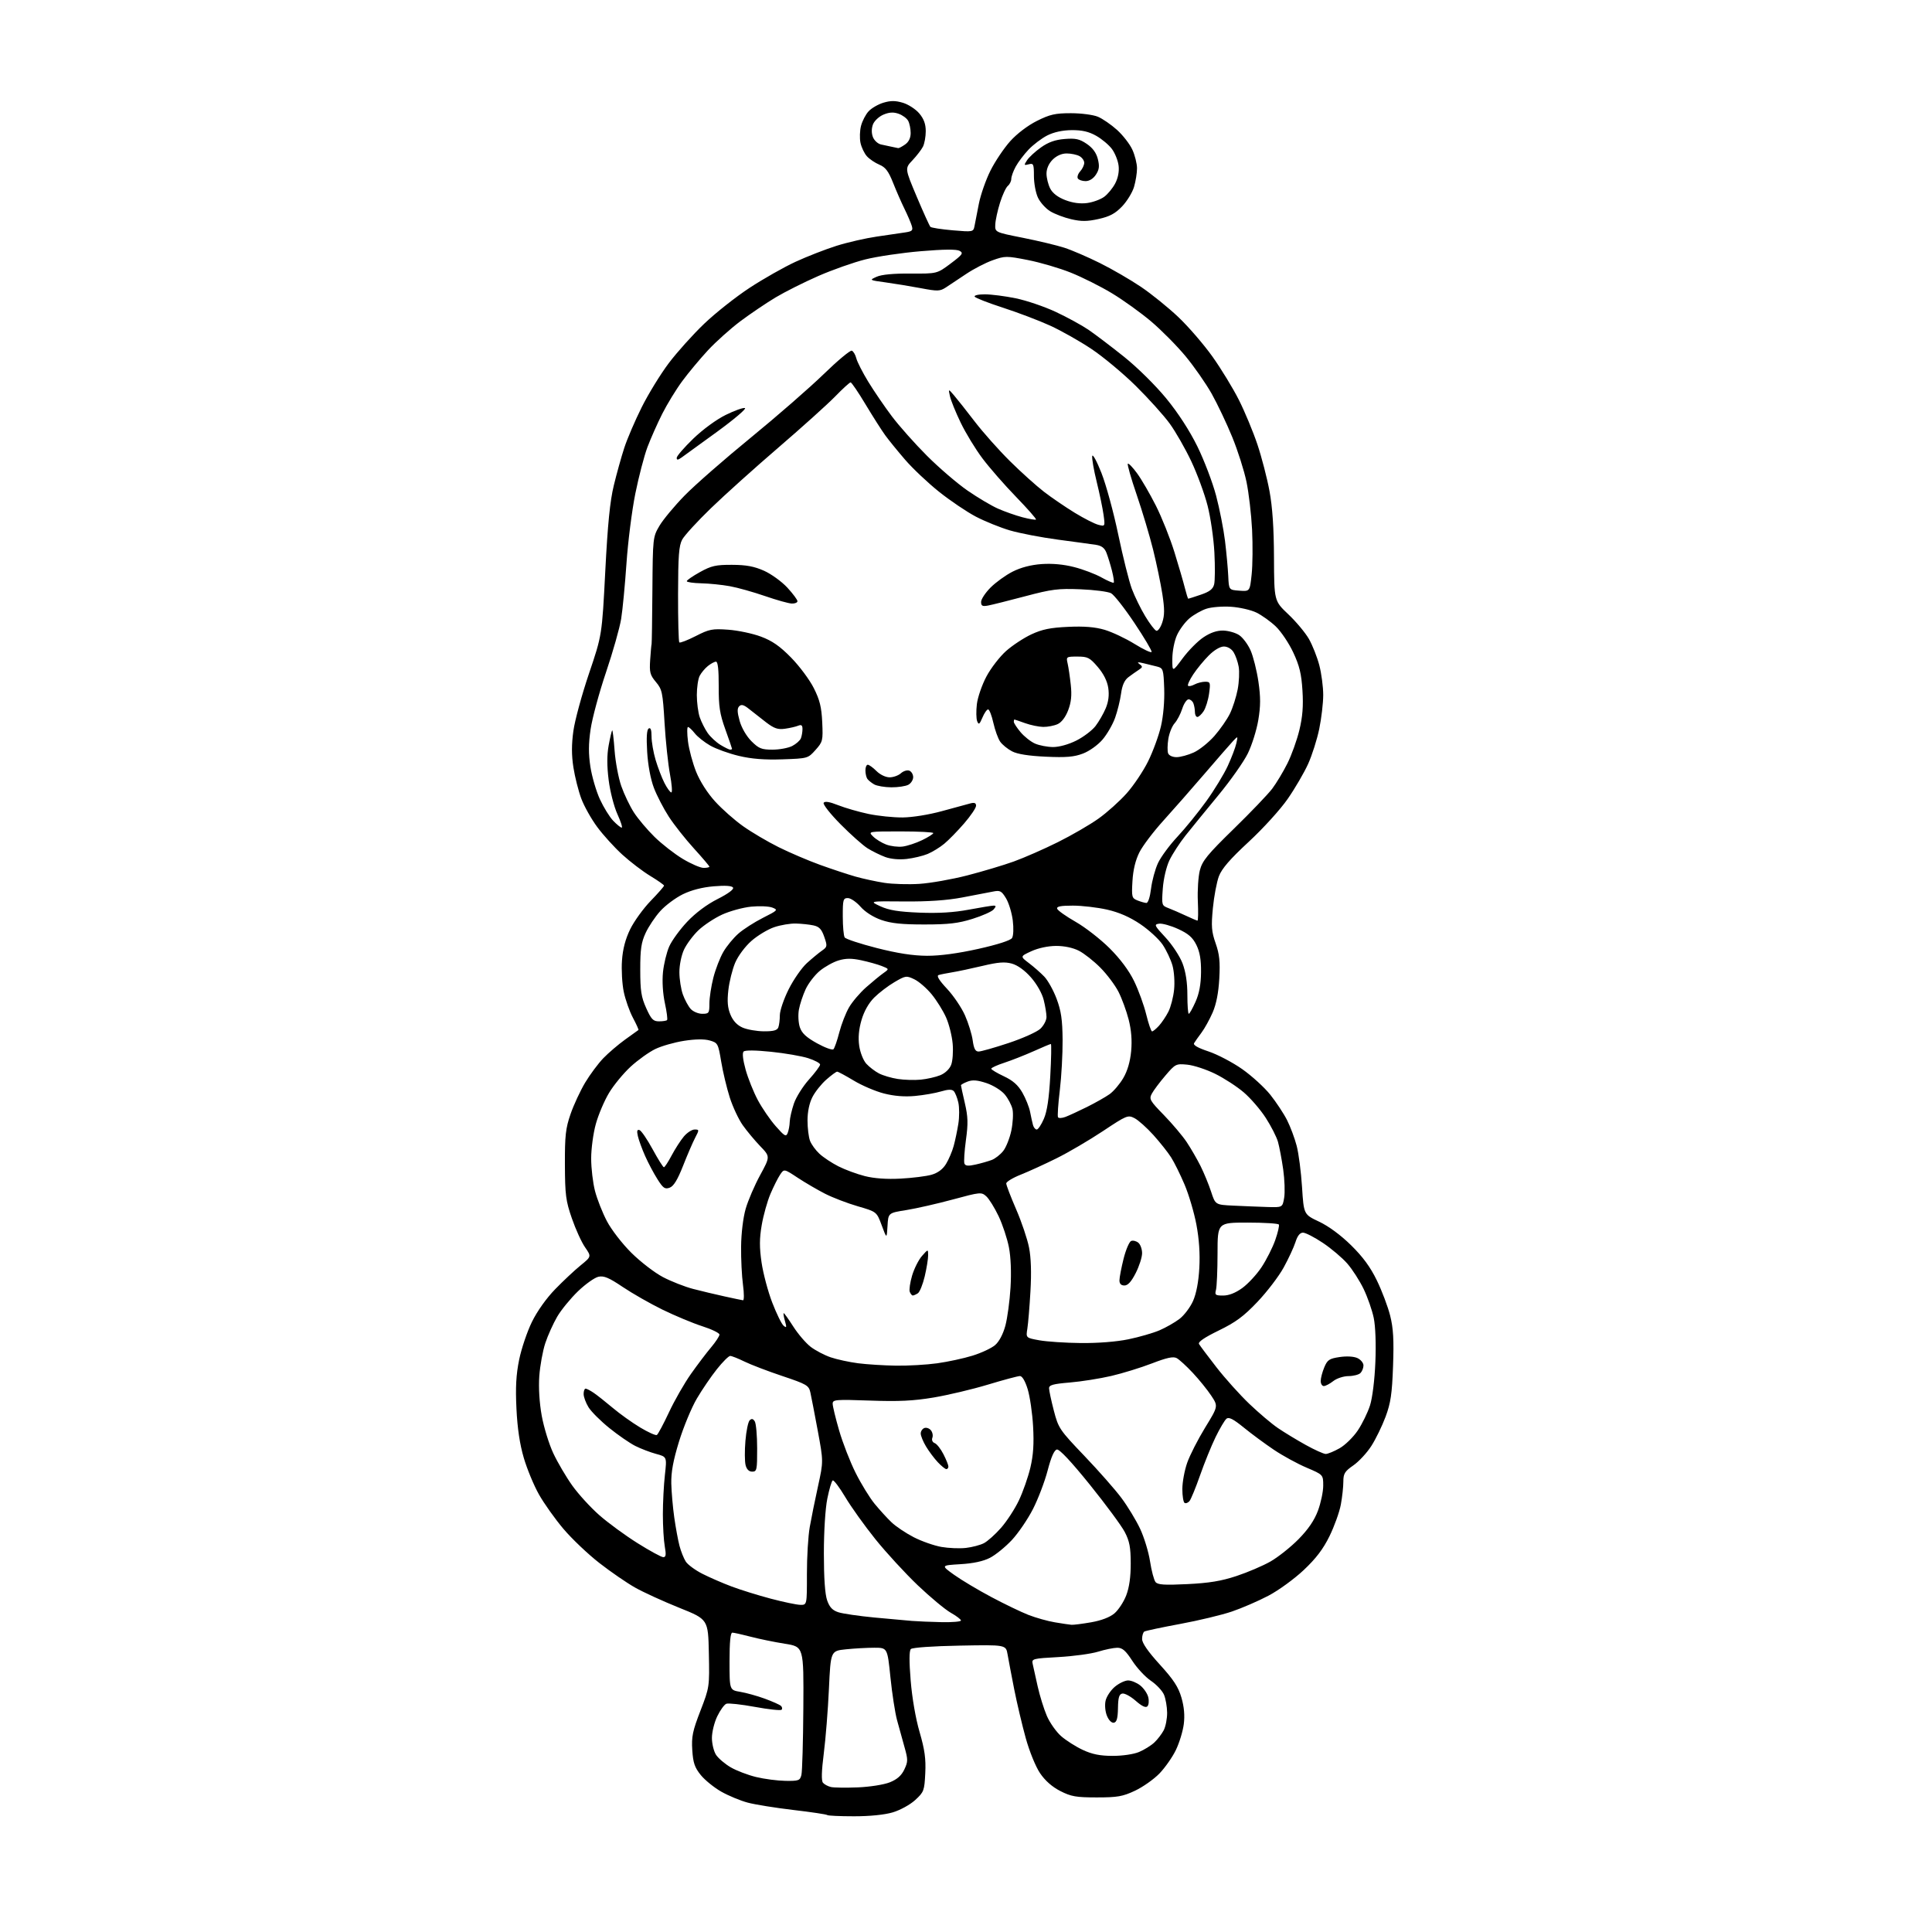 <?xml version="1.0" encoding="UTF-8" standalone="no"?>
<svg 
  version="1.1" 
  xmlns="http://www.w3.org/2000/svg" 
  xmlns:xlink="http://www.w3.org/1999/xlink" 
  xmlns:svg="http://www.w3.org/2000/svg"
  xmlns:rdf="http://www.w3.org/1999/02/22-rdf-syntax-ns#"
  xmlns:cc="http://creativecommons.org/ns#"
  xmlns:dc="http://purl.org/dc/elements/1.1/"
  viewBox="0 0 768 768"
  width="768"
  height="768"
>
<style>svg {background-color: white; }</style>"
<path stroke="none" fill="black" fill-rule="evenodd" d="M339.49,722.00C333.90,722.00 329.11,721.78 328.84,721.51C328.57,721.24 322.54,720.33 315.43,719.50C308.32,718.66 300.13,717.35 297.23,716.57C294.33,715.80 289.62,713.85 286.75,712.23C283.89,710.61 280.21,707.63 278.57,705.61C276.14,702.60 275.52,700.78 275.19,695.69C274.85,690.35 275.32,688.10 278.43,680.06C282.03,670.72 282.05,670.58 281.78,657.19C281.50,643.72 281.50,643.72 270.00,639.11C263.68,636.57 255.80,632.97 252.50,631.11C249.20,629.26 242.79,624.85 238.26,621.32C233.72,617.79 227.28,611.66 223.93,607.70C220.59,603.74 216.21,597.58 214.21,594.01C212.20,590.44 209.50,583.92 208.21,579.51C206.62,574.12 205.67,567.74 205.30,560.00C204.88,551.46 205.16,546.44 206.37,540.50C207.27,536.10 209.56,529.33 211.45,525.47C213.52,521.24 217.21,516.05 220.70,512.47C223.89,509.18 228.44,504.92 230.81,503.00C235.11,499.50 235.11,499.50 232.58,495.83C231.18,493.82 228.82,488.64 227.33,484.33C224.92,477.37 224.61,475.01 224.56,463.00C224.52,451.45 224.84,448.54 226.80,442.87C228.05,439.23 230.67,433.61 232.60,430.37C234.54,427.14 237.78,422.78 239.81,420.67C241.84,418.57 245.75,415.22 248.50,413.24C251.25,411.25 253.63,409.54 253.79,409.44C253.95,409.34 252.97,407.16 251.61,404.60C250.24,402.04 248.60,397.38 247.95,394.25C247.30,391.11 246.98,385.51 247.25,381.81C247.57,377.22 248.62,373.25 250.53,369.34C252.08,366.19 255.74,361.13 258.67,358.10C261.60,355.08 263.99,352.35 263.97,352.05C263.96,351.75 261.50,350.02 258.51,348.21C255.53,346.41 250.51,342.58 247.36,339.71C244.22,336.85 239.73,331.90 237.39,328.72C235.04,325.55 232.20,320.48 231.07,317.45C229.94,314.43 228.53,308.85 227.94,305.06C227.18,300.18 227.18,295.93 227.93,290.55C228.51,286.36 231.31,276.09 234.14,267.72C239.30,252.50 239.30,252.50 240.61,227.00C241.57,208.35 242.48,199.22 243.99,193.00C245.12,188.32 247.00,181.57 248.17,178.00C249.33,174.43 252.44,167.18 255.08,161.90C257.71,156.62 262.56,148.73 265.84,144.37C269.13,140.01 275.48,132.94 279.95,128.67C284.42,124.40 292.54,117.98 297.99,114.41C303.44,110.84 311.64,106.19 316.21,104.08C320.78,101.97 328.11,99.11 332.51,97.72C336.90,96.34 344.10,94.69 348.50,94.05C352.90,93.41 357.99,92.66 359.80,92.39C362.66,91.96 363.01,91.60 362.42,89.70C362.05,88.49 360.75,85.47 359.54,83.00C358.32,80.53 356.28,75.86 355.00,72.63C353.18,68.05 351.99,66.48 349.56,65.46C347.86,64.75 345.63,63.25 344.61,62.12C343.60,61.00 342.45,58.60 342.06,56.79C341.68,54.98 341.77,51.92 342.28,50.00C342.78,48.08 344.13,45.48 345.29,44.23C346.44,42.99 349.09,41.45 351.19,40.82C354.07,39.96 355.96,39.97 358.93,40.86C361.09,41.51 364.01,43.41 365.43,45.09C367.25,47.26 368.00,49.32 368.00,52.14C368.00,54.34 367.50,57.11 366.88,58.32C366.26,59.52 364.39,61.95 362.72,63.72C359.67,66.93 359.67,66.93 364.43,78.22C367.05,84.42 369.49,89.80 369.85,90.17C370.21,90.54 374.19,91.16 378.70,91.55C386.78,92.24 386.91,92.21 387.38,89.87C387.64,88.57 388.42,84.58 389.11,81.01C389.81,77.44 391.88,71.51 393.72,67.83C395.56,64.15 399.10,58.89 401.57,56.13C404.26,53.14 408.56,49.88 412.20,48.06C417.36,45.48 419.47,45.00 425.69,45.00C429.76,45.00 434.57,45.63 436.42,46.40C438.27,47.17 441.70,49.54 444.05,51.65C446.39,53.77 449.13,57.30 450.13,59.50C451.14,61.70 451.97,65.02 451.98,66.88C451.99,68.75 451.45,72.09 450.79,74.32C450.12,76.54 447.98,80.03 446.04,82.06C443.32,84.90 441.15,86.06 436.72,87.05C432.17,88.06 429.85,88.08 425.81,87.14C422.98,86.49 419.22,85.06 417.44,83.96C415.67,82.87 413.49,80.45 412.61,78.58C411.72,76.72 411.00,72.85 411.00,69.98C411.00,65.20 410.83,64.81 408.93,65.31C407.01,65.81 406.96,65.69 408.28,63.68C409.07,62.48 411.56,60.19 413.82,58.59C416.75,56.51 419.45,55.55 423.21,55.25C427.57,54.90 429.12,55.24 432.00,57.19C434.37,58.80 435.79,60.74 436.41,63.22C437.12,66.07 436.96,67.42 435.64,69.43C434.60,71.02 433.03,72.00 431.54,72.00C430.21,72.00 428.82,71.52 428.46,70.94C428.10,70.35 428.52,69.08 429.40,68.11C430.28,67.14 431.00,65.61 431.00,64.71C431.00,63.81 430.13,62.60 429.07,62.04C428.00,61.47 425.73,61.00 424.02,61.00C422.05,61.00 420.01,61.90 418.45,63.45C416.91,65.00 416.00,67.05 416.00,69.00C416.00,70.71 416.67,73.39 417.48,74.96C418.44,76.82 420.53,78.42 423.47,79.54C426.44,80.68 429.41,81.07 432.16,80.71C434.45,80.40 437.49,79.29 438.91,78.25C440.34,77.21 442.31,74.81 443.30,72.93C444.45,70.74 444.94,68.18 444.66,65.86C444.42,63.85 443.23,60.88 442.02,59.24C440.81,57.61 437.99,55.24 435.74,53.97C432.77,52.30 430.12,51.70 426.00,51.73C422.34,51.77 418.91,52.52 416.29,53.85C414.06,54.99 410.72,57.52 408.87,59.47C407.02,61.43 404.71,64.47 403.75,66.25C402.79,68.02 402.00,70.21 402.00,71.11C402.00,72.02 401.38,73.27 400.63,73.89C399.88,74.51 398.48,77.51 397.53,80.56C396.57,83.60 395.72,87.49 395.64,89.21C395.50,92.32 395.50,92.32 406.57,94.52C412.66,95.73 420.08,97.51 423.07,98.47C426.06,99.43 432.43,102.18 437.23,104.57C442.03,106.95 449.39,111.22 453.58,114.05C457.77,116.88 464.47,122.30 468.46,126.09C472.45,129.88 478.52,136.92 481.96,141.74C485.39,146.56 490.13,154.32 492.49,159.00C494.84,163.68 498.15,171.63 499.84,176.68C501.53,181.73 503.69,190.05 504.64,195.18C505.82,201.56 506.39,209.92 506.43,221.69C506.50,238.87 506.50,238.87 512.12,244.19C515.21,247.11 518.90,251.53 520.32,254.00C521.73,256.48 523.59,261.18 524.45,264.46C525.30,267.74 526.00,273.04 526.00,276.25C526.00,279.46 525.29,285.53 524.42,289.75C523.55,293.96 521.55,300.24 519.99,303.69C518.42,307.15 514.79,313.38 511.91,317.53C509.01,321.74 502.13,329.31 496.40,334.62C488.95,341.51 485.68,345.30 484.53,348.32C483.67,350.62 482.59,356.32 482.14,361.00C481.44,368.23 481.60,370.32 483.24,375.00C484.76,379.34 485.06,382.29 484.69,389.00C484.37,394.67 483.49,399.16 482.04,402.50C480.84,405.25 478.85,408.85 477.61,410.50C476.37,412.15 475.05,414.02 474.67,414.67C474.22,415.44 476.17,416.56 480.42,417.97C483.95,419.15 489.96,422.30 493.78,424.98C497.59,427.66 502.62,432.24 504.96,435.17C507.29,438.10 510.29,442.63 511.61,445.23C512.93,447.84 514.66,452.45 515.45,455.49C516.25,458.53 517.20,465.90 517.58,471.89C518.27,482.76 518.27,482.76 524.36,485.63C528.14,487.41 532.97,490.97 537.07,495.00C541.76,499.61 544.75,503.68 547.33,509.00C549.34,513.12 551.71,519.42 552.61,522.99C553.87,528.02 554.13,532.55 553.76,542.99C553.36,554.13 552.83,557.67 550.79,563.18C549.42,566.85 546.87,572.09 545.12,574.81C543.37,577.54 540.15,581.01 537.97,582.52C534.55,584.89 534.00,585.78 534.00,589.00C534.00,591.05 533.55,595.15 533.00,598.11C532.45,601.08 530.43,606.70 528.51,610.62C525.99,615.76 523.14,619.52 518.25,624.12C514.53,627.63 508.22,632.22 504.22,634.32C500.22,636.42 493.70,639.25 489.72,640.60C485.75,641.96 476.49,644.18 469.14,645.54C461.80,646.90 455.38,648.26 454.89,648.57C454.40,648.87 454.00,650.21 454.00,651.54C454.00,653.14 456.38,656.57 461.03,661.67C466.49,667.66 468.41,670.59 469.64,674.83C470.71,678.50 471.01,681.94 470.57,685.39C470.21,688.20 468.80,692.82 467.43,695.66C466.06,698.50 463.11,702.70 460.88,705.01C458.64,707.31 454.27,710.39 451.16,711.85C446.28,714.14 444.19,714.50 435.98,714.50C427.75,714.50 425.78,714.15 421.48,711.96C418.22,710.29 415.44,707.84 413.42,704.85C411.68,702.27 409.21,696.20 407.74,690.89C406.31,685.73 404.25,677.00 403.16,671.50C402.08,666.00 400.89,659.77 400.53,657.66C399.87,653.81 399.87,653.81 381.49,654.16C370.84,654.35 362.67,654.93 362.08,655.52C361.40,656.20 361.38,660.35 362.01,668.06C362.56,674.91 364.00,683.22 365.56,688.54C367.59,695.54 368.09,699.11 367.81,704.85C367.47,711.83 367.27,712.36 363.81,715.54C361.78,717.40 357.84,719.56 354.90,720.44C351.64,721.41 345.78,722.00 339.49,722.00zM341.03,710.51C345.82,710.31 351.38,709.43 353.71,708.50C356.62,707.33 358.33,705.83 359.48,703.41C360.96,700.28 360.97,699.50 359.55,694.49C358.70,691.47 357.36,686.64 356.58,683.75C355.80,680.86 354.62,673.21 353.96,666.75C352.76,655.00 352.76,655.00 347.53,655.00C344.65,655.00 339.58,655.28 336.25,655.63C330.21,656.26 330.21,656.26 329.51,671.38C329.13,679.70 328.21,691.21 327.47,696.98C326.57,704.05 326.46,707.85 327.14,708.67C327.69,709.33 329.13,710.10 330.32,710.37C331.52,710.64 336.34,710.70 341.03,710.51zM312.23,707.92C317.50,707.99 318.01,707.80 318.57,705.57C318.91,704.23 319.25,692.21 319.34,678.87C319.50,654.60 319.50,654.60 312.00,653.41C307.88,652.76 301.74,651.50 298.36,650.61C294.98,649.73 291.71,649.00 291.11,649.00C290.36,649.00 290.00,652.74 290.00,660.41C290.00,671.82 290.00,671.82 294.25,672.53C296.59,672.92 300.98,674.14 304.00,675.24C307.02,676.35 309.92,677.63 310.43,678.11C310.95,678.58 311.06,679.27 310.68,679.65C310.31,680.03 305.55,679.52 300.11,678.52C294.66,677.52 289.55,676.96 288.73,677.27C287.92,677.58 286.30,679.82 285.13,682.24C283.96,684.65 283.00,688.53 283.00,690.85C283.00,693.17 283.74,696.20 284.64,697.58C285.54,698.95 288.15,701.18 290.44,702.52C292.73,703.86 297.28,705.60 300.55,706.39C303.82,707.19 309.08,707.87 312.23,707.92zM442.28,697.99C446.16,698.00 450.65,697.34 452.77,696.45C454.81,695.60 457.53,693.91 458.83,692.70C460.13,691.49 461.82,689.28 462.60,687.80C463.37,686.31 463.98,683.16 463.95,680.80C463.93,678.43 463.36,675.22 462.70,673.66C462.03,672.10 459.69,669.61 457.49,668.13C455.30,666.65 451.98,663.09 450.12,660.22C447.45,656.11 446.17,655.00 444.12,655.01C442.68,655.02 439.25,655.72 436.50,656.57C433.75,657.42 426.67,658.38 420.77,658.71C410.52,659.27 410.06,659.39 410.50,661.40C410.76,662.55 411.65,666.57 412.48,670.32C413.32,674.07 414.96,679.36 416.13,682.07C417.30,684.79 419.85,688.42 421.81,690.14C423.77,691.86 427.65,694.32 430.43,695.62C434.18,697.36 437.27,697.98 442.28,697.99zM442.80,684.80C441.90,684.97 440.78,683.87 440.05,682.11C439.34,680.42 439.10,677.82 439.48,676.09C439.85,674.42 441.50,671.92 443.15,670.53C444.80,669.14 447.18,668.00 448.44,668.00C449.70,668.00 451.87,668.89 453.25,669.98C454.64,671.08 456.08,673.17 456.44,674.63C456.81,676.09 456.66,677.74 456.11,678.29C455.43,678.97 453.90,678.24 451.45,676.09C449.45,674.33 447.06,673.04 446.15,673.21C444.87,673.46 444.48,674.76 444.41,679.02C444.34,683.07 443.91,684.58 442.80,684.80zM425.92,645.88C426.70,645.95 430.21,645.50 433.73,644.89C437.79,644.18 441.16,642.90 442.99,641.36C444.56,640.03 446.68,636.82 447.68,634.22C448.90,631.05 449.49,626.88 449.48,621.50C449.47,615.07 449.00,612.62 447.11,609.00C445.82,606.52 439.58,598.07 433.24,590.20C425.83,581.01 421.15,576.02 420.13,576.21C419.07,576.42 417.86,579.15 416.46,584.51C415.32,588.90 412.69,595.82 410.62,599.87C408.55,603.93 404.76,609.48 402.20,612.22C399.64,614.95 395.74,618.12 393.52,619.26C390.87,620.63 386.87,621.49 381.77,621.79C374.03,622.26 374.03,622.26 379.28,626.02C382.17,628.09 388.81,632.05 394.02,634.82C399.23,637.60 405.90,640.81 408.84,641.96C411.78,643.10 416.50,644.43 419.34,644.90C422.18,645.38 425.14,645.82 425.92,645.88zM374.25,644.83C378.51,644.92 382.00,644.63 382.00,644.18C382.00,643.74 380.18,642.35 377.96,641.10C375.74,639.85 369.85,634.95 364.87,630.22C359.90,625.48 352.31,617.23 348.01,611.89C343.71,606.54 338.30,598.98 335.99,595.09C333.67,591.20 331.43,588.23 331.01,588.50C330.58,588.76 329.62,592.02 328.87,595.74C328.07,599.66 327.50,608.79 327.50,617.50C327.50,627.31 327.95,633.78 328.81,636.19C329.78,638.94 330.93,640.15 333.31,640.91C335.06,641.47 341.45,642.40 347.50,642.98C353.55,643.55 360.30,644.16 362.50,644.34C364.70,644.52 369.99,644.74 374.25,644.83zM318.14,637.95C320.78,638.00 320.78,638.00 320.76,625.75C320.75,619.01 321.25,610.58 321.89,607.00C322.52,603.42 324.00,596.10 325.19,590.72C327.33,580.93 327.33,580.93 325.07,568.72C323.82,562.00 322.50,555.15 322.13,553.50C321.50,550.72 320.70,550.25 310.98,546.99C305.21,545.06 298.45,542.47 295.93,541.24C293.42,540.01 290.87,539.00 290.27,539.00C289.66,539.00 287.29,541.36 284.99,544.25C282.68,547.14 279.08,552.42 276.98,556.00C274.88,559.58 271.71,567.23 269.93,573.00C267.60,580.59 266.75,585.22 266.85,589.72C266.93,593.14 267.46,599.21 268.03,603.22C268.60,607.22 269.53,612.30 270.11,614.50C270.69,616.70 271.81,619.51 272.60,620.74C273.39,621.98 276.37,624.17 279.23,625.62C282.09,627.07 287.31,629.34 290.84,630.66C294.36,631.99 301.35,634.16 306.37,635.49C311.39,636.82 316.69,637.93 318.14,637.95zM471.99,629.71C480.62,629.29 485.50,628.49 491.50,626.50C495.90,625.05 501.98,622.45 505.00,620.74C508.02,619.02 513.04,615.04 516.15,611.89C520.03,607.95 522.46,604.39 523.90,600.54C525.05,597.45 526.00,592.97 526.00,590.58C526.00,586.23 526.00,586.23 519.40,583.42C515.77,581.88 509.93,578.69 506.43,576.34C502.93,573.99 497.53,570.01 494.44,567.49C490.25,564.08 488.49,563.18 487.54,563.97C486.83,564.55 484.89,567.83 483.22,571.26C481.55,574.69 478.77,581.53 477.05,586.45C475.33,591.37 473.43,595.98 472.85,596.69C472.26,597.40 471.37,597.73 470.89,597.43C470.40,597.13 470.00,594.65 470.00,591.92C470.00,589.18 470.87,584.48 471.93,581.47C472.99,578.45 476.20,572.17 479.06,567.49C484.27,559.00 484.27,559.00 481.49,554.80C479.96,552.49 476.66,548.41 474.15,545.73C471.64,543.04 468.76,540.41 467.75,539.87C466.39,539.14 463.87,539.68 457.92,541.97C453.52,543.67 446.22,545.92 441.71,546.97C437.19,548.02 429.79,549.19 425.25,549.57C418.58,550.13 417.00,550.57 417.02,551.88C417.03,552.77 417.88,556.77 418.92,560.76C420.74,567.75 421.18,568.41 431.08,578.76C436.73,584.67 443.36,592.20 445.81,595.50C448.27,598.80 451.59,604.27 453.19,607.66C454.79,611.05 456.58,616.90 457.16,620.66C457.74,624.42 458.72,628.12 459.34,628.89C460.24,629.98 462.86,630.16 471.99,629.71zM263.66,619.00C264.72,619.00 264.85,618.04 264.26,614.75C263.84,612.41 263.50,606.67 263.50,602.00C263.50,597.33 263.86,590.26 264.31,586.30C265.11,579.11 265.11,579.11 260.81,577.95C258.45,577.31 254.71,575.88 252.51,574.77C250.30,573.65 245.66,570.45 242.20,567.65C238.73,564.85 235.02,561.15 233.95,559.41C232.88,557.68 232.00,555.30 232.00,554.13C232.00,552.96 232.35,552.00 232.78,552.00C233.21,552.00 234.67,552.76 236.03,553.69C237.39,554.62 240.78,557.30 243.56,559.64C246.34,561.99 251.24,565.50 254.45,567.43C257.66,569.36 260.66,570.71 261.11,570.43C261.57,570.15 263.75,566.07 265.95,561.37C268.15,556.66 272.08,549.82 274.66,546.16C277.25,542.50 280.86,537.73 282.69,535.57C284.51,533.41 286.00,531.13 286.00,530.52C286.00,529.90 282.93,528.40 279.17,527.20C275.42,525.99 268.33,523.03 263.42,520.64C258.52,518.24 251.38,514.17 247.56,511.60C242.05,507.89 240.06,507.05 237.88,507.53C236.37,507.86 232.71,510.46 229.75,513.31C226.79,516.17 223.07,520.71 221.50,523.40C219.92,526.10 217.79,530.83 216.77,533.90C215.75,536.98 214.68,542.88 214.38,547.00C214.05,551.66 214.42,557.64 215.35,562.79C216.18,567.36 218.24,574.06 219.94,577.69C221.64,581.32 225.04,587.10 227.49,590.54C229.94,593.97 234.79,599.28 238.26,602.32C241.73,605.37 248.56,610.37 253.44,613.43C258.31,616.49 262.92,619.00 263.66,619.00zM383.99,615.32C386.45,615.04 389.67,614.19 391.12,613.44C392.58,612.68 395.64,609.95 397.92,607.35C400.20,604.76 403.40,599.86 405.01,596.47C406.63,593.08 408.69,587.19 409.59,583.40C410.77,578.39 411.06,573.89 410.67,567.00C410.38,561.77 409.41,555.14 408.53,552.25C407.54,549.02 406.36,547.00 405.45,547.00C404.64,547.00 398.92,548.53 392.74,550.40C386.56,552.27 376.81,554.58 371.08,555.54C363.07,556.88 357.23,557.16 345.83,556.75C332.10,556.27 331.00,556.36 331.00,558.00C331.00,558.98 332.15,563.76 333.57,568.64C334.98,573.51 337.92,581.08 340.11,585.45C342.29,589.82 345.69,595.35 347.65,597.75C349.61,600.14 352.63,603.46 354.36,605.11C356.09,606.77 360.08,609.45 363.23,611.07C366.39,612.69 371.34,614.42 374.23,614.93C377.13,615.43 381.52,615.61 383.99,615.32zM299.02,585.00C297.72,585.00 296.81,584.10 296.38,582.39C296.02,580.96 295.99,576.61 296.32,572.74C296.64,568.86 297.40,565.20 298.00,564.60C298.78,563.82 299.35,563.93 300.03,565.01C300.55,565.83 300.98,570.66 300.98,575.75C301.00,584.31 300.85,585.00 299.02,585.00zM376.19,584.00C375.74,584.00 374.21,582.76 372.79,581.25C371.37,579.74 369.26,576.92 368.11,575.00C366.95,573.08 366.01,570.76 366.00,569.86C366.00,568.95 366.64,567.97 367.43,567.67C368.21,567.37 369.39,567.76 370.04,568.55C370.69,569.33 370.96,570.67 370.63,571.53C370.28,572.42 370.67,573.32 371.56,573.66C372.40,573.98 373.97,575.97 375.04,578.08C376.12,580.19 377.00,582.39 377.00,582.96C377.00,583.53 376.63,584.00 376.19,584.00zM527.00,577.97C527.83,577.97 530.30,576.95 532.50,575.71C534.70,574.47 537.96,571.28 539.74,568.63C541.52,565.97 543.71,561.48 544.61,558.65C545.56,555.66 546.45,548.44 546.73,541.46C547.03,534.25 546.77,527.20 546.08,523.89C545.45,520.85 543.65,515.70 542.09,512.44C540.52,509.17 537.60,504.62 535.60,502.32C533.60,500.02 529.22,496.31 525.87,494.07C522.52,491.83 518.96,490.00 517.96,490.00C516.75,490.00 515.76,491.24 514.97,493.75C514.31,495.81 512.20,500.37 510.27,503.87C508.35,507.37 503.66,513.51 499.87,517.50C494.37,523.29 491.23,525.61 484.44,528.91C478.70,531.71 476.15,533.46 476.63,534.28C477.02,534.95 480.13,539.10 483.55,543.50C486.97,547.90 492.85,554.45 496.63,558.06C500.41,561.67 505.52,566.00 508.00,567.68C510.48,569.37 515.42,572.37 519.00,574.36C522.58,576.35 526.17,577.97 527.00,577.97zM526.25,550.98C525.56,550.99 525.00,550.09 525.00,548.97C525.00,547.85 525.64,545.41 526.42,543.54C527.66,540.57 528.41,540.06 532.50,539.45C535.31,539.03 538.12,539.19 539.58,539.85C540.91,540.46 542.00,541.78 542.00,542.78C542.00,543.78 541.46,545.14 540.80,545.80C540.14,546.46 538.00,547.01 536.05,547.02C534.08,547.03 531.39,547.91 530.00,549.00C528.62,550.08 526.94,550.97 526.25,550.98zM356.18,542.87C360.95,542.94 368.32,542.52 372.55,541.93C376.78,541.34 383.11,539.98 386.61,538.89C390.11,537.81 394.14,535.92 395.57,534.69C397.18,533.31 398.74,530.35 399.65,526.98C400.46,523.96 401.38,517.14 401.70,511.81C402.06,505.80 401.82,499.73 401.06,495.81C400.38,492.34 398.54,486.77 396.96,483.44C395.37,480.11 393.18,476.57 392.08,475.57C390.13,473.81 389.72,473.85 378.78,476.81C372.58,478.49 364.26,480.38 360.30,481.02C353.10,482.16 353.10,482.16 352.80,487.33C352.50,492.50 352.50,492.50 350.50,487.10C348.50,481.70 348.50,481.70 341.00,479.52C336.88,478.32 331.02,476.08 328.00,474.54C324.98,473.00 320.07,470.13 317.09,468.17C311.68,464.59 311.68,464.59 310.09,466.97C309.22,468.28 307.49,471.72 306.25,474.63C305.02,477.53 303.47,483.08 302.80,486.96C301.87,492.36 301.86,495.84 302.74,501.90C303.38,506.24 305.28,513.40 306.98,517.80C308.68,522.21 310.71,526.35 311.49,526.99C312.69,527.99 312.77,527.69 312.02,525.08C311.54,523.39 311.32,522.00 311.54,522.00C311.76,522.00 313.49,524.42 315.38,527.38C317.28,530.34 320.38,533.95 322.27,535.40C324.17,536.84 327.75,538.72 330.22,539.56C332.69,540.40 337.59,541.46 341.11,541.92C344.62,542.37 351.40,542.80 356.18,542.87zM429.64,533.88C436.45,533.95 443.81,533.37 448.56,532.39C452.84,531.51 458.40,529.90 460.92,528.82C463.44,527.74 467.01,525.70 468.87,524.29C470.72,522.87 473.15,519.66 474.26,517.15C475.55,514.22 476.45,509.54 476.75,504.05C477.07,498.42 476.67,492.53 475.59,486.80C474.69,482.02 472.57,474.85 470.88,470.88C469.19,466.90 466.79,462.04 465.54,460.08C464.29,458.11 461.13,454.12 458.51,451.21C455.89,448.30 452.51,445.28 451.01,444.50C448.37,443.14 447.90,443.34 438.39,449.66C432.95,453.27 424.68,458.12 420.00,460.44C415.32,462.76 408.91,465.69 405.75,466.95C402.59,468.20 400.00,469.78 400.00,470.44C400.00,471.11 401.77,475.73 403.93,480.71C406.09,485.69 408.40,492.53 409.06,495.92C409.86,499.95 410.05,505.96 409.62,513.29C409.27,519.46 408.71,526.15 408.39,528.16C407.80,531.82 407.80,531.82 413.15,532.79C416.09,533.32 423.51,533.82 429.64,533.88zM295.35,516.88C295.81,516.95 295.81,514.19 295.35,510.75C294.88,507.31 294.54,500.45 294.60,495.50C294.65,490.23 295.41,484.01 296.42,480.50C297.37,477.20 299.96,471.18 302.17,467.13C306.18,459.76 306.18,459.76 302.21,455.63C300.03,453.36 296.90,449.61 295.26,447.29C293.62,444.98 291.30,440.03 290.10,436.29C288.91,432.56 287.37,426.14 286.69,422.03C285.49,414.82 285.33,414.53 282.15,413.61C280.01,413.00 276.43,413.04 271.94,413.74C268.14,414.33 262.98,415.80 260.48,417.01C257.98,418.22 253.58,421.37 250.71,424.00C247.85,426.63 243.97,431.33 242.11,434.43C240.24,437.53 237.88,443.09 236.86,446.77C235.83,450.45 235.00,456.63 235.00,460.52C235.00,464.40 235.69,470.23 236.53,473.46C237.37,476.69 239.49,482.07 241.25,485.42C243.01,488.79 247.34,494.40 250.97,498.00C254.57,501.57 260.21,505.92 263.51,507.65C266.80,509.38 272.20,511.50 275.50,512.36C278.80,513.22 284.43,514.56 288.00,515.34C291.57,516.13 294.88,516.82 295.35,516.88zM362.86,514.98C362.50,514.99 361.96,514.34 361.65,513.53C361.34,512.73 361.76,509.81 362.58,507.05C363.40,504.29 365.16,500.79 366.50,499.27C368.94,496.50 368.94,496.50 368.95,499.00C368.96,500.38 368.35,504.15 367.59,507.38C366.83,510.61 365.59,513.64 364.85,514.11C364.11,514.58 363.21,514.98 362.86,514.98zM486.23,515.00C488.50,515.00 491.14,513.96 493.84,512.00C496.11,510.35 499.56,506.63 501.49,503.72C503.42,500.81 505.86,495.98 506.92,492.98C507.97,489.99 508.62,487.19 508.36,486.77C508.10,486.35 502.51,486.00 495.94,486.00C484.00,486.00 484.00,486.00 483.99,498.25C483.98,504.99 483.70,511.51 483.37,512.75C482.83,514.77 483.13,515.00 486.23,515.00zM446.98,511.00C445.65,511.00 445.00,510.33 445.00,508.96C445.00,507.83 445.74,503.97 446.64,500.37C447.55,496.77 448.90,493.59 449.66,493.30C450.41,493.01 451.69,493.33 452.51,494.01C453.33,494.69 454.00,496.55 454.00,498.16C454.00,499.76 452.87,503.30 451.48,506.03C449.74,509.47 448.36,511.00 446.98,511.00zM503.66,479.80C509.82,480.00 509.82,480.00 510.48,476.11C510.84,473.97 510.66,468.91 510.09,464.86C509.51,460.81 508.57,455.88 508.01,453.89C507.45,451.91 505.26,447.62 503.15,444.36C501.05,441.10 497.11,436.54 494.41,434.23C491.71,431.92 486.59,428.60 483.04,426.85C479.48,425.10 474.50,423.47 471.96,423.22C467.48,422.79 467.22,422.92 463.24,427.58C460.98,430.23 458.57,433.44 457.88,434.73C456.72,436.90 457.06,437.52 462.68,443.28C466.00,446.70 470.08,451.52 471.73,454.00C473.38,456.48 475.85,460.75 477.23,463.50C478.60,466.25 480.49,470.84 481.43,473.71C483.13,478.92 483.13,478.92 490.32,479.26C494.27,479.45 500.27,479.69 503.66,479.80zM266.21,472.12C264.31,472.82 263.60,472.33 261.33,468.72C259.86,466.40 257.66,462.26 256.44,459.50C255.22,456.75 253.93,453.22 253.57,451.65C253.09,449.56 253.26,448.92 254.21,449.22C254.92,449.45 257.26,452.87 259.41,456.82C261.56,460.77 263.58,464.00 263.91,464.00C264.24,464.00 265.63,461.88 267.00,459.28C268.38,456.69 270.55,453.31 271.84,451.78C273.13,450.25 275.05,449.00 276.11,449.00C277.98,449.00 277.99,449.12 276.35,452.25C275.41,454.04 273.25,459.05 271.54,463.40C269.34,469.00 267.79,471.53 266.21,472.12zM358.00,468.52C362.68,468.27 368.21,467.58 370.30,466.98C372.82,466.25 374.77,464.80 376.06,462.69C377.14,460.93 378.51,457.72 379.10,455.55C379.70,453.38 380.53,449.40 380.96,446.69C381.39,443.98 381.38,440.19 380.95,438.26C380.51,436.33 379.68,434.28 379.11,433.71C378.38,432.98 376.84,433.03 374.04,433.87C371.83,434.53 367.21,435.34 363.76,435.66C359.58,436.05 355.47,435.72 351.40,434.68C348.04,433.82 342.64,431.52 339.40,429.56C336.15,427.61 333.18,426.00 332.78,426.00C332.39,426.00 330.45,427.42 328.48,429.16C326.50,430.89 324.01,434.02 322.94,436.12C321.72,438.51 321.00,441.95 321.00,445.40C321.00,448.41 321.45,452.04 321.99,453.47C322.53,454.91 324.22,457.23 325.74,458.64C327.26,460.05 330.65,462.30 333.27,463.63C335.90,464.97 340.62,466.71 343.77,467.51C347.51,468.46 352.45,468.81 358.00,468.52zM387.81,462.93C389.97,462.45 392.87,461.62 394.24,461.10C395.61,460.58 397.67,458.96 398.81,457.51C399.95,456.06 401.39,452.42 402.02,449.42C402.64,446.42 402.85,442.61 402.49,440.96C402.13,439.30 400.73,436.64 399.39,435.05C398.03,433.43 394.80,431.43 392.12,430.54C388.54,429.35 386.61,429.20 384.65,429.94C383.19,430.50 382.00,431.16 382.00,431.41C382.00,431.67 382.69,434.86 383.54,438.51C384.80,443.95 384.88,446.58 383.97,453.18C383.37,457.61 383.10,461.81 383.37,462.52C383.74,463.49 384.85,463.60 387.81,462.93zM313.12,450.37C313.53,449.34 313.89,447.34 313.93,445.93C313.97,444.51 314.72,441.25 315.59,438.68C316.47,436.11 319.17,431.81 321.59,429.11C324.02,426.41 326.00,423.75 326.00,423.18C326.00,422.62 323.86,421.48 321.25,420.64C318.64,419.81 312.01,418.66 306.52,418.10C300.30,417.46 296.18,417.42 295.59,418.01C295.01,418.59 295.32,421.31 296.40,425.22C297.36,428.67 299.54,434.10 301.24,437.29C302.94,440.48 306.14,445.15 308.36,447.67C311.89,451.68 312.48,452.02 313.12,450.37zM412.12,449.00C412.67,449.00 413.94,447.09 414.95,444.75C416.24,441.79 417.01,436.64 417.50,427.75C417.89,420.74 417.99,415.00 417.74,415.00C417.48,415.00 414.40,416.29 410.89,417.87C407.37,419.44 402.14,421.50 399.25,422.45C396.36,423.39 394.02,424.46 394.04,424.83C394.06,425.20 396.31,426.55 399.04,427.83C402.63,429.51 404.67,431.31 406.41,434.33C407.72,436.62 409.11,440.07 409.48,442.00C409.85,443.93 410.37,446.29 410.64,447.25C410.91,448.21 411.58,449.00 412.12,449.00zM423.56,443.98C424.93,443.46 428.78,441.68 432.11,440.03C435.44,438.37 439.47,436.09 441.08,434.95C442.68,433.80 445.13,430.93 446.52,428.55C448.18,425.73 449.26,422.03 449.65,417.86C450.05,413.54 449.73,409.50 448.65,405.26C447.77,401.84 445.96,396.89 444.62,394.27C443.29,391.64 440.06,387.34 437.44,384.69C434.82,382.04 430.97,379.01 428.88,377.94C426.51,376.73 423.09,376.01 419.79,376.02C416.60,376.04 412.71,376.87 410.00,378.11C405.50,380.18 405.50,380.18 409.00,382.84C410.93,384.30 413.68,386.72 415.11,388.21C416.55,389.70 418.76,393.67 420.02,397.04C421.82,401.86 422.33,405.34 422.40,413.33C422.44,418.92 421.95,427.96 421.29,433.42C420.63,438.88 420.31,443.70 420.58,444.13C420.85,444.57 422.19,444.50 423.56,443.98zM366.00,429.18C368.48,428.94 371.97,428.15 373.76,427.42C375.70,426.63 377.45,424.97 378.10,423.30C378.70,421.76 378.97,417.97 378.70,414.89C378.43,411.80 377.26,407.11 376.09,404.47C374.92,401.82 372.34,397.68 370.35,395.25C368.36,392.83 365.26,390.14 363.45,389.28C360.30,387.77 359.98,387.82 355.56,390.41C353.03,391.89 349.40,394.66 347.50,396.56C345.30,398.77 343.48,401.99 342.46,405.49C341.38,409.19 341.09,412.50 341.55,415.73C341.94,418.40 343.18,421.53 344.37,422.85C345.54,424.13 347.81,425.87 349.40,426.70C351.00,427.53 354.37,428.53 356.90,428.91C359.43,429.30 363.52,429.42 366.00,429.18zM331.31,417.09C331.75,416.65 332.80,413.63 333.63,410.39C334.47,407.15 336.21,402.67 337.51,400.44C338.80,398.21 341.87,394.61 344.33,392.44C346.79,390.27 349.86,387.75 351.15,386.84C353.50,385.18 353.50,385.18 350.50,384.00C348.85,383.35 345.18,382.33 342.34,381.72C338.53,380.91 336.19,380.93 333.34,381.79C331.23,382.42 327.87,384.29 325.87,385.94C323.88,387.59 321.35,390.87 320.26,393.22C319.17,395.57 317.96,399.22 317.58,401.31C317.20,403.41 317.36,406.56 317.94,408.32C318.73,410.71 320.45,412.32 324.75,414.71C327.91,416.46 330.86,417.53 331.31,417.09zM389.00,418.00C389.95,418.00 395.32,416.48 400.92,414.62C406.53,412.76 412.21,410.21 413.56,408.95C414.90,407.68 416.00,405.58 416.00,404.27C416.00,402.96 415.50,399.89 414.88,397.45C414.23,394.85 412.14,391.17 409.83,388.54C407.35,385.72 404.53,383.69 402.23,383.05C399.40,382.27 396.79,382.47 390.54,383.96C386.12,385.01 380.70,386.16 378.50,386.51C376.30,386.87 373.88,387.35 373.13,387.59C372.20,387.89 373.26,389.64 376.45,393.05C379.03,395.80 382.25,400.57 383.60,403.63C384.96,406.70 386.34,411.19 386.67,413.60C387.12,416.87 387.72,418.00 389.00,418.00zM303.64,409.96C307.44,409.99 308.95,409.58 309.39,408.42C309.73,407.55 310.00,405.36 310.00,403.55C310.00,401.75 311.58,397.10 313.52,393.23C315.46,389.36 318.72,384.68 320.77,382.83C322.82,380.98 325.51,378.75 326.75,377.89C328.88,376.40 328.93,376.09 327.65,372.40C326.61,369.38 325.65,368.36 323.40,367.87C321.81,367.52 318.67,367.18 316.43,367.12C314.19,367.05 310.28,367.71 307.73,368.58C305.19,369.44 301.12,371.90 298.69,374.04C296.17,376.26 293.41,379.98 292.24,382.71C291.13,385.35 289.90,390.24 289.53,393.59C289.02,398.09 289.24,400.65 290.38,403.37C291.41,405.83 293.02,407.54 295.21,408.49C297.02,409.28 300.81,409.94 303.64,409.96zM457.97,410.00C458.34,410.00 459.58,408.99 460.71,407.75C461.84,406.51 463.53,403.99 464.47,402.14C465.40,400.29 466.42,396.36 466.72,393.41C467.03,390.43 466.74,386.16 466.07,383.78C465.40,381.42 463.64,377.70 462.16,375.50C460.67,373.30 456.67,369.63 453.27,367.34C449.08,364.52 444.84,362.67 440.10,361.59C436.25,360.72 430.12,360.00 426.47,360.00C421.61,360.00 419.94,360.33 420.25,361.25C420.48,361.94 423.78,364.27 427.58,366.44C431.39,368.61 437.46,373.34 441.08,376.94C445.31,381.16 448.79,385.82 450.82,390.00C452.56,393.57 454.73,399.54 455.64,403.25C456.55,406.96 457.59,410.00 457.97,410.00zM261.96,406.00C263.45,406.00 264.89,405.78 265.16,405.50C265.44,405.23 265.05,402.19 264.30,398.75C263.48,394.96 263.18,390.14 263.54,386.50C263.87,383.20 264.99,378.59 266.02,376.25C267.05,373.91 270.28,369.47 273.19,366.39C276.52,362.87 281.03,359.50 285.29,357.36C289.43,355.27 291.81,353.51 291.40,352.83C290.95,352.11 288.33,351.93 283.71,352.32C279.19,352.70 274.84,353.82 271.44,355.48C268.55,356.90 264.51,359.90 262.48,362.16C260.44,364.41 257.81,368.34 256.64,370.88C254.90,374.63 254.50,377.38 254.51,385.50C254.51,393.86 254.90,396.36 256.88,400.75C258.89,405.21 259.65,406.00 261.96,406.00zM279.15,403.00C281.82,403.00 282.00,402.74 282.00,398.89C282.00,396.64 282.71,392.02 283.57,388.64C284.44,385.26 286.22,380.65 287.54,378.39C288.85,376.13 291.54,372.86 293.51,371.13C295.47,369.40 299.88,366.58 303.29,364.85C309.21,361.87 309.38,361.68 306.99,360.77C305.62,360.25 301.84,360.09 298.59,360.41C295.33,360.74 290.16,362.15 287.09,363.55C284.01,364.96 279.76,367.77 277.63,369.80C275.50,371.84 272.93,375.30 271.90,377.50C270.86,379.75 270.05,383.68 270.07,386.50C270.08,389.25 270.70,393.22 271.45,395.32C272.20,397.42 273.60,400.00 274.56,401.07C275.52,402.13 277.59,403.00 279.15,403.00zM472.56,403.00C472.86,403.00 474.07,400.86 475.23,398.25C476.70,394.96 477.38,391.35 477.43,386.50C477.48,381.48 476.95,378.40 475.57,375.61C474.09,372.63 472.40,371.16 468.33,369.29C465.40,367.95 462.00,367.00 460.76,367.18C458.66,367.48 458.85,367.88 463.32,372.68C465.97,375.53 469.00,380.14 470.07,382.94C471.35,386.32 472.00,390.53 472.00,395.51C472.00,399.63 472.25,403.00 472.56,403.00zM368.50,379.94C373.69,379.96 380.85,378.99 388.92,377.19C396.54,375.49 401.71,373.83 402.30,372.88C402.86,372.01 402.98,368.98 402.59,365.86C402.21,362.84 401.00,358.88 399.90,357.07C398.11,354.13 397.54,353.84 394.70,354.42C392.94,354.78 387.45,355.83 382.50,356.76C376.43,357.91 368.94,358.42 359.50,358.34C345.50,358.21 345.50,358.21 350.00,360.28C353.40,361.84 357.19,362.45 365.50,362.79C373.09,363.09 379.16,362.72 385.08,361.61C389.80,360.73 394.24,360.00 394.95,360.00C395.99,360.00 396.00,360.30 394.99,361.51C394.30,362.34 390.53,364.03 386.62,365.25C380.92,367.04 377.11,367.49 367.50,367.49C358.47,367.50 354.21,367.05 350.30,365.69C347.13,364.58 343.91,362.53 342.08,360.44C340.42,358.55 338.15,357.00 337.03,357.00C335.18,357.00 335.00,357.63 335.02,364.25C335.02,368.24 335.36,372.01 335.77,372.64C336.17,373.27 341.90,375.16 348.50,376.85C356.84,378.97 362.94,379.91 368.50,379.94zM476.01,365.96C476.29,365.98 476.36,362.50 476.16,358.21C475.97,353.93 476.33,348.42 476.96,345.96C477.94,342.18 479.99,339.67 490.42,329.50C497.19,322.90 504.08,315.70 505.74,313.50C507.39,311.30 510.10,306.80 511.75,303.50C513.41,300.20 515.55,294.23 516.52,290.23C517.80,284.93 518.14,280.67 517.75,274.52C517.34,267.87 516.56,264.65 514.08,259.35C512.35,255.65 509.21,250.99 507.12,249.00C505.02,247.01 501.55,244.53 499.40,243.49C497.26,242.46 492.73,241.42 489.35,241.20C485.97,240.97 481.57,241.32 479.57,241.98C477.58,242.63 474.55,244.35 472.83,245.79C471.12,247.24 468.89,250.24 467.88,252.46C466.84,254.74 466.03,258.84 466.02,261.88C466.00,267.25 466.00,267.25 470.14,261.67C472.41,258.60 476.12,254.85 478.39,253.34C481.15,251.49 483.73,250.61 486.23,250.66C488.28,250.71 491.13,251.51 492.57,252.46C494.01,253.40 496.06,256.14 497.13,258.55C498.19,260.96 499.59,266.55 500.24,270.97C501.14,277.19 501.13,280.64 500.19,286.25C499.52,290.24 497.65,296.20 496.03,299.50C494.42,302.80 489.14,310.29 484.30,316.15C479.46,322.01 473.59,329.21 471.25,332.15C468.92,335.09 466.04,339.52 464.86,342.00C463.63,344.59 462.51,349.36 462.23,353.22C461.75,359.79 461.80,359.97 464.42,360.97C465.90,361.53 469.00,362.88 471.31,363.96C473.61,365.04 475.73,365.94 476.01,365.96zM455.68,358.94C456.38,358.97 457.14,356.66 457.56,353.25C457.95,350.09 459.19,345.51 460.32,343.09C461.45,340.66 464.93,335.93 468.06,332.59C471.19,329.24 476.34,322.90 479.51,318.50C482.68,314.10 486.52,307.80 488.04,304.50C489.56,301.20 491.10,297.15 491.46,295.50C492.12,292.52 492.11,292.52 490.23,294.50C489.19,295.60 484.10,301.44 478.92,307.48C473.74,313.52 466.30,321.98 462.40,326.29C458.49,330.60 454.23,336.23 452.93,338.81C451.37,341.91 450.43,345.79 450.17,350.24C449.80,356.57 449.92,357.04 452.14,357.93C453.44,358.45 455.03,358.90 455.68,358.94zM365.50,351.35C369.90,351.06 378.45,349.55 384.50,347.99C390.55,346.43 398.88,343.94 403.00,342.46C407.12,340.97 415.00,337.52 420.50,334.78C426.00,332.05 433.27,327.83 436.65,325.42C440.04,323.01 445.08,318.49 447.86,315.37C450.64,312.25 454.49,306.51 456.41,302.60C458.34,298.70 460.63,292.43 461.50,288.68C462.45,284.57 462.96,278.62 462.79,273.74C462.51,266.05 462.37,265.61 460.00,264.98C458.62,264.62 456.15,264.01 454.50,263.63C452.21,263.10 451.86,263.20 453.00,264.02C454.31,264.96 454.26,265.26 452.64,266.30C451.62,266.96 449.77,268.27 448.53,269.21C446.99,270.39 446.08,272.43 445.64,275.71C445.28,278.35 444.22,282.68 443.27,285.34C442.32,288.00 440.07,291.90 438.26,294.01C436.40,296.18 433.03,298.59 430.50,299.55C426.96,300.90 423.87,301.17 415.76,300.80C408.93,300.49 404.43,299.78 402.31,298.67C400.56,297.76 398.43,296.03 397.59,294.83C396.75,293.63 395.53,290.25 394.87,287.32C394.22,284.40 393.28,282.00 392.79,282.00C392.30,282.00 391.28,283.46 390.53,285.25C389.36,287.99 389.04,288.22 388.44,286.69C388.05,285.69 388.00,282.64 388.32,279.91C388.65,277.18 390.36,272.22 392.13,268.90C393.90,265.58 397.41,261.03 399.93,258.79C402.44,256.55 406.98,253.57 410.00,252.16C414.28,250.17 417.53,249.50 424.61,249.18C431.04,248.89 435.29,249.24 439.11,250.36C442.07,251.24 447.43,253.76 451.00,255.97C454.57,258.19 457.63,259.61 457.78,259.15C457.94,258.68 454.87,253.50 450.95,247.64C447.04,241.78 442.86,236.46 441.67,235.82C440.48,235.18 435.00,234.47 429.50,234.25C420.67,233.89 418.10,234.21 407.50,237.03C400.90,238.78 394.26,240.44 392.75,240.72C390.52,241.13 390.00,240.86 390.00,239.28C390.00,238.21 391.69,235.64 393.75,233.57C395.81,231.50 399.75,228.65 402.50,227.25C405.77,225.59 409.76,224.54 414.02,224.23C418.25,223.93 422.79,224.34 426.98,225.42C430.53,226.32 435.43,228.18 437.87,229.55C440.31,230.91 442.49,231.84 442.72,231.62C442.95,231.39 442.63,229.24 442.02,226.85C441.41,224.46 440.43,221.27 439.84,219.77C439.08,217.81 437.90,216.92 435.64,216.58C433.91,216.32 427.10,215.38 420.50,214.51C413.90,213.63 405.35,211.98 401.50,210.86C397.65,209.73 391.54,207.26 387.92,205.37C384.30,203.47 377.69,199.01 373.24,195.45C368.79,191.89 362.74,186.17 359.79,182.74C356.83,179.31 353.27,174.93 351.87,173.00C350.47,171.07 346.96,165.56 344.07,160.75C341.19,155.94 338.51,152.00 338.13,152.00C337.75,152.00 334.97,154.53 331.97,157.62C328.96,160.71 318.85,169.81 309.50,177.85C300.15,185.88 288.07,196.74 282.65,201.98C277.23,207.22 272.07,212.85 271.18,214.50C269.87,216.94 269.57,220.97 269.54,236.16C269.52,246.43 269.74,255.07 270.04,255.37C270.33,255.66 273.26,254.53 276.54,252.86C281.96,250.09 283.14,249.86 289.50,250.32C293.35,250.60 299.20,251.83 302.50,253.07C307.00,254.75 310.00,256.84 314.50,261.43C317.80,264.80 321.85,270.24 323.50,273.53C325.87,278.24 326.57,281.10 326.85,287.12C327.18,294.41 327.07,294.89 324.18,298.12C321.18,301.48 321.11,301.50 311.03,301.85C303.89,302.09 298.77,301.69 293.70,300.48C289.74,299.54 284.62,297.69 282.32,296.38C280.03,295.07 277.26,292.88 276.18,291.50C275.10,290.13 273.89,289.00 273.49,289.00C273.09,289.00 273.09,291.59 273.49,294.75C273.88,297.91 275.34,303.33 276.73,306.81C278.28,310.66 281.23,315.27 284.29,318.62C287.05,321.65 292.05,326.07 295.41,328.44C298.76,330.82 305.10,334.56 309.50,336.75C313.90,338.94 321.32,342.11 326.00,343.80C330.68,345.49 336.99,347.58 340.04,348.45C343.09,349.31 348.26,350.43 351.54,350.94C354.82,351.45 361.10,351.63 365.50,351.35zM279.69,345.00C280.96,345.00 282.00,344.78 282.00,344.52C282.00,344.26 279.23,340.99 275.84,337.27C272.45,333.55 267.96,327.87 265.87,324.65C263.78,321.43 261.10,316.25 259.92,313.15C258.62,309.72 257.57,304.12 257.26,298.89C256.91,293.05 257.10,290.05 257.87,289.58C258.64,289.11 259.00,290.13 259.00,292.76C259.00,294.89 259.72,299.08 260.61,302.07C261.50,305.06 263.08,309.19 264.13,311.25C265.18,313.31 266.41,315.00 266.87,315.00C267.32,315.00 267.07,311.74 266.32,307.75C265.57,303.76 264.60,294.59 264.17,287.38C263.45,275.20 263.20,274.03 260.73,271.10C258.39,268.31 258.12,267.25 258.46,262.22C258.67,259.07 258.92,256.27 259.02,256.00C259.11,255.72 259.26,246.05 259.34,234.50C259.50,213.71 259.53,213.46 262.15,209.00C263.61,206.53 268.11,201.12 272.15,196.98C276.19,192.84 288.02,182.49 298.44,173.98C308.85,165.47 321.89,154.10 327.42,148.73C332.94,143.36 337.98,139.16 338.60,139.40C339.23,139.64 340.04,141.01 340.40,142.44C340.76,143.87 342.90,148.07 345.16,151.77C347.42,155.47 351.64,161.65 354.54,165.50C357.44,169.35 363.72,176.41 368.51,181.20C373.29,185.98 380.53,192.19 384.59,195.00C388.65,197.80 394.11,201.05 396.73,202.20C399.35,203.36 403.72,204.90 406.45,205.62C409.18,206.34 411.59,206.74 411.82,206.52C412.04,206.29 408.48,202.24 403.91,197.52C399.33,192.81 393.32,185.92 390.54,182.22C387.76,178.52 383.86,172.12 381.88,168.00C379.89,163.88 377.98,159.15 377.62,157.50C376.96,154.50 376.96,154.50 379.23,157.15C380.48,158.60 384.20,163.31 387.50,167.61C390.80,171.91 397.10,178.99 401.50,183.34C405.90,187.70 411.98,193.16 415.00,195.49C418.02,197.82 423.53,201.57 427.23,203.84C430.93,206.10 435.16,208.25 436.63,208.62C439.31,209.29 439.31,209.29 438.68,204.66C438.33,202.11 437.10,196.19 435.95,191.51C434.79,186.83 434.00,182.23 434.18,181.28C434.37,180.34 436.02,183.37 437.85,188.03C439.69,192.69 442.70,203.73 444.54,212.58C446.39,221.42 448.81,231.10 449.93,234.10C451.06,237.09 453.44,241.98 455.24,244.95C457.03,247.93 459.02,250.53 459.66,250.73C460.29,250.94 461.36,249.45 462.02,247.43C462.97,244.57 462.97,242.07 462.05,236.13C461.39,231.93 459.74,224.00 458.38,218.50C457.01,213.00 454.08,203.18 451.85,196.68C449.62,190.18 448.04,184.63 448.33,184.34C448.62,184.05 450.28,185.77 452.02,188.16C453.77,190.55 457.12,196.33 459.48,201.00C461.84,205.68 465.16,214.00 466.86,219.50C468.56,225.00 470.43,231.41 471.01,233.75C471.60,236.09 472.20,238.00 472.36,238.00C472.52,238.00 474.75,237.28 477.33,236.40C480.84,235.21 482.17,234.18 482.64,232.29C482.99,230.90 483.03,225.21 482.74,219.63C482.45,214.06 481.23,205.68 480.03,201.00C478.84,196.32 475.92,188.39 473.55,183.37C471.18,178.35 467.32,171.60 464.97,168.37C462.62,165.14 456.57,158.42 451.52,153.43C446.47,148.44 438.51,141.81 433.84,138.70C429.16,135.58 421.77,131.41 417.42,129.43C413.06,127.44 404.67,124.25 398.77,122.34C392.87,120.43 387.78,118.45 387.46,117.94C387.13,117.41 388.88,117.00 391.48,117.00C394.01,117.00 399.55,117.71 403.79,118.58C408.03,119.45 415.18,121.88 419.67,123.98C424.17,126.08 430.02,129.28 432.67,131.08C435.33,132.89 441.69,137.72 446.81,141.81C452.12,146.06 459.32,153.17 463.59,158.37C468.33,164.15 472.87,171.15 475.99,177.49C478.69,183.00 482.03,191.78 483.41,197.00C484.79,202.22 486.39,210.32 486.96,215.00C487.53,219.68 488.11,225.97 488.25,229.00C488.50,234.50 488.50,234.50 492.66,234.80C496.83,235.11 496.83,235.11 497.55,228.35C497.95,224.63 498.02,216.62 497.72,210.54C497.41,204.47 496.41,195.90 495.49,191.50C494.58,187.10 492.03,179.09 489.82,173.70C487.62,168.31 483.94,160.58 481.66,156.51C479.37,152.45 474.70,145.74 471.29,141.62C467.87,137.50 461.72,131.28 457.63,127.81C453.53,124.34 446.50,119.28 442.00,116.57C437.51,113.86 430.16,110.18 425.66,108.38C421.17,106.58 413.50,104.33 408.61,103.37C400.09,101.70 399.50,101.71 394.61,103.45C391.80,104.44 387.07,106.89 384.10,108.88C381.14,110.87 377.51,113.28 376.05,114.23C373.62,115.81 372.76,115.83 365.95,114.54C361.85,113.77 355.57,112.74 352.00,112.25C345.51,111.36 345.50,111.36 348.50,110.01C350.45,109.14 355.18,108.69 362.00,108.74C372.50,108.81 372.50,108.81 377.89,104.77C382.63,101.21 383.06,100.61 381.47,99.72C380.25,99.04 375.25,99.08 366.02,99.86C358.51,100.49 348.58,101.96 343.94,103.13C339.30,104.30 330.90,107.26 325.28,109.72C319.66,112.18 312.01,116.02 308.28,118.25C304.55,120.49 298.28,124.73 294.33,127.68C290.39,130.64 284.57,135.85 281.40,139.27C278.23,142.70 273.64,148.20 271.21,151.50C268.77,154.80 265.19,160.65 263.25,164.50C261.31,168.35 258.66,174.32 257.36,177.77C256.07,181.21 253.90,189.54 252.54,196.27C251.19,202.99 249.61,215.47 249.03,224.00C248.44,232.53 247.50,242.43 246.92,246.00C246.35,249.57 243.64,259.14 240.90,267.25C238.16,275.36 235.41,285.56 234.77,289.91C233.92,295.72 233.91,299.69 234.70,304.84C235.30,308.70 236.99,314.48 238.45,317.68C239.92,320.88 242.30,324.74 243.74,326.25C245.19,327.76 246.72,329.00 247.13,329.00C247.55,329.00 246.78,326.59 245.43,323.64C244.07,320.65 242.52,314.63 241.95,310.07C241.24,304.44 241.25,300.12 241.96,296.27C242.53,293.19 243.15,290.52 243.35,290.32C243.54,290.13 243.97,293.69 244.30,298.23C244.63,302.78 245.82,309.16 246.95,312.42C248.08,315.67 250.34,320.40 251.96,322.92C253.58,325.44 257.29,329.84 260.20,332.69C263.12,335.55 268.17,339.48 271.44,341.44C274.71,343.40 278.42,345.00 279.69,345.00zM360.42,341.45C357.40,341.79 354.10,341.49 351.88,340.67C349.89,339.93 346.74,338.38 344.88,337.22C343.02,336.06 338.18,331.75 334.13,327.66C330.07,323.56 327.05,319.72 327.42,319.13C327.87,318.41 329.73,318.71 333.19,320.08C336.01,321.19 341.42,322.75 345.22,323.55C349.02,324.35 355.14,324.98 358.82,324.95C362.68,324.92 369.29,323.85 374.50,322.42C379.45,321.06 384.51,319.68 385.75,319.36C387.36,318.93 388.00,319.20 388.00,320.30C388.00,321.15 385.86,324.31 383.25,327.33C380.64,330.35 377.08,333.99 375.34,335.42C373.60,336.86 370.64,338.67 368.76,339.46C366.88,340.24 363.12,341.14 360.42,341.45zM358.83,336.52C360.66,336.29 364.15,335.14 366.58,333.96C369.01,332.78 371.00,331.52 371.00,331.16C371.00,330.80 365.16,330.50 358.03,330.50C345.06,330.50 345.06,330.50 347.05,332.50C348.15,333.60 350.50,335.05 352.28,335.72C354.05,336.39 357.00,336.75 358.83,336.52zM354.32,312.97C351.67,312.95 348.60,312.43 347.50,311.81C346.40,311.18 345.17,310.18 344.77,309.59C344.36,308.99 344.02,307.49 344.02,306.25C344.01,305.01 344.43,304.00 344.95,304.00C345.48,304.00 347.03,305.12 348.41,306.50C349.85,307.94 352.06,309.00 353.63,309.00C355.12,309.00 357.15,308.27 358.13,307.38C359.12,306.49 360.62,306.02 361.46,306.35C362.31,306.67 363.00,307.84 363.00,308.93C363.00,310.03 362.13,311.40 361.07,311.96C360.00,312.53 356.96,312.99 354.32,312.97zM467.72,300.98C469.25,300.97 472.32,300.13 474.54,299.12C476.76,298.11 480.45,295.16 482.74,292.56C485.03,289.95 487.82,285.94 488.94,283.63C490.06,281.32 491.43,277.00 492.00,274.03C492.56,271.05 492.74,267.02 492.40,265.06C492.06,263.10 491.14,260.49 490.36,259.25C489.53,257.92 487.96,257.00 486.51,257.00C485.04,257.00 482.64,258.42 480.51,260.56C478.55,262.51 475.77,265.90 474.33,268.08C472.89,270.26 471.96,272.29 472.27,272.60C472.58,272.91 473.74,272.68 474.85,272.08C475.96,271.49 477.86,271.00 479.07,271.00C481.12,271.00 481.23,271.33 480.63,275.69C480.28,278.26 479.30,281.41 478.47,282.69C477.64,283.96 476.51,285.00 475.98,285.00C475.44,285.00 475.00,284.14 475.00,283.08C475.00,282.03 474.73,280.45 474.39,279.58C474.06,278.71 473.19,278.00 472.47,278.00C471.75,278.00 470.61,279.69 469.95,281.75C469.29,283.81 467.93,286.41 466.93,287.51C465.92,288.62 464.80,291.41 464.43,293.72C464.06,296.03 464.02,298.62 464.35,299.46C464.69,300.34 466.12,300.99 467.72,300.98zM290.25,298.00C290.66,298.00 291.00,297.85 291.00,297.68C291.00,297.50 289.80,294.01 288.33,289.93C286.11,283.75 285.67,280.85 285.70,272.75C285.72,266.19 285.37,263.01 284.62,263.02C284.00,263.03 282.54,263.82 281.37,264.77C280.19,265.72 278.73,267.48 278.12,268.68C277.50,269.89 277.00,273.31 277.00,276.29C277.00,279.26 277.52,283.23 278.15,285.10C278.79,286.97 280.20,289.78 281.29,291.35C282.38,292.92 284.68,295.05 286.39,296.10C288.10,297.14 289.84,297.99 290.25,298.00zM307.08,298.00C309.84,298.00 313.37,297.34 314.93,296.54C316.48,295.73 318.04,294.35 318.38,293.46C318.72,292.56 319.00,290.93 319.00,289.81C319.00,288.28 318.57,287.96 317.25,288.49C316.29,288.88 313.93,289.42 312.00,289.69C309.19,290.08 307.72,289.57 304.50,287.11C302.30,285.42 299.26,283.04 297.75,281.82C295.68,280.16 294.71,279.89 293.85,280.75C293.00,281.60 293.04,283.06 294.02,286.58C294.79,289.33 296.73,292.66 298.70,294.63C301.63,297.56 302.72,298.00 307.08,298.00zM418.55,296.96C420.98,296.98 424.70,295.96 427.83,294.40C430.70,292.96 434.15,290.35 435.50,288.59C436.84,286.83 438.67,283.65 439.56,281.52C440.65,278.89 440.97,276.30 440.55,273.46C440.14,270.72 438.69,267.83 436.38,265.13C433.20,261.42 432.39,261.00 428.31,261.00C423.87,261.00 423.78,261.06 424.40,263.75C424.75,265.26 425.31,269.08 425.65,272.24C426.11,276.43 425.82,279.17 424.61,282.34C423.58,285.05 421.99,287.14 420.43,287.85C419.04,288.48 416.46,288.98 414.70,288.96C412.94,288.93 409.70,288.26 407.50,287.47C405.30,286.68 403.39,286.02 403.25,286.02C403.11,286.01 403.00,286.42 403.00,286.92C403.00,287.43 404.22,289.29 405.70,291.06C407.19,292.82 409.77,294.86 411.45,295.59C413.13,296.32 416.32,296.94 418.55,296.96zM314.75,239.92C313.51,239.88 308.72,238.54 304.09,236.94C299.46,235.34 293.16,233.57 290.09,233.02C287.01,232.46 281.91,231.94 278.75,231.87C275.59,231.80 273.00,231.42 273.00,231.03C273.00,230.64 275.36,229.01 278.25,227.41C282.76,224.91 284.56,224.50 291.00,224.53C296.65,224.55 299.79,225.14 303.73,226.89C306.60,228.18 310.76,231.19 312.98,233.59C315.19,235.99 317.00,238.42 317.00,238.98C317.00,239.54 315.99,239.97 314.75,239.92zM270.94,181.87C269.45,182.92 269.00,182.95 269.00,181.99C269.00,181.31 271.95,177.89 275.56,174.40C279.36,170.73 284.80,166.74 288.50,164.93C292.00,163.20 295.44,161.98 296.13,162.21C296.83,162.44 291.88,166.65 285.14,171.57C278.39,176.48 272.00,181.12 270.94,181.87zM357.03,58.88C357.32,58.95 358.56,58.30 359.78,57.44C361.24,56.42 362.00,54.85 362.00,52.88C362.00,51.22 361.56,49.05 361.02,48.04C360.48,47.03 358.76,45.76 357.20,45.22C355.15,44.50 353.48,44.60 351.17,45.57C349.42,46.31 347.55,48.06 347.02,49.45C346.41,51.06 346.40,52.91 346.99,54.47C347.51,55.83 348.96,57.16 350.21,57.43C351.47,57.70 353.40,58.11 354.50,58.35C355.60,58.58 356.74,58.82 357.03,58.88z" />

</svg>